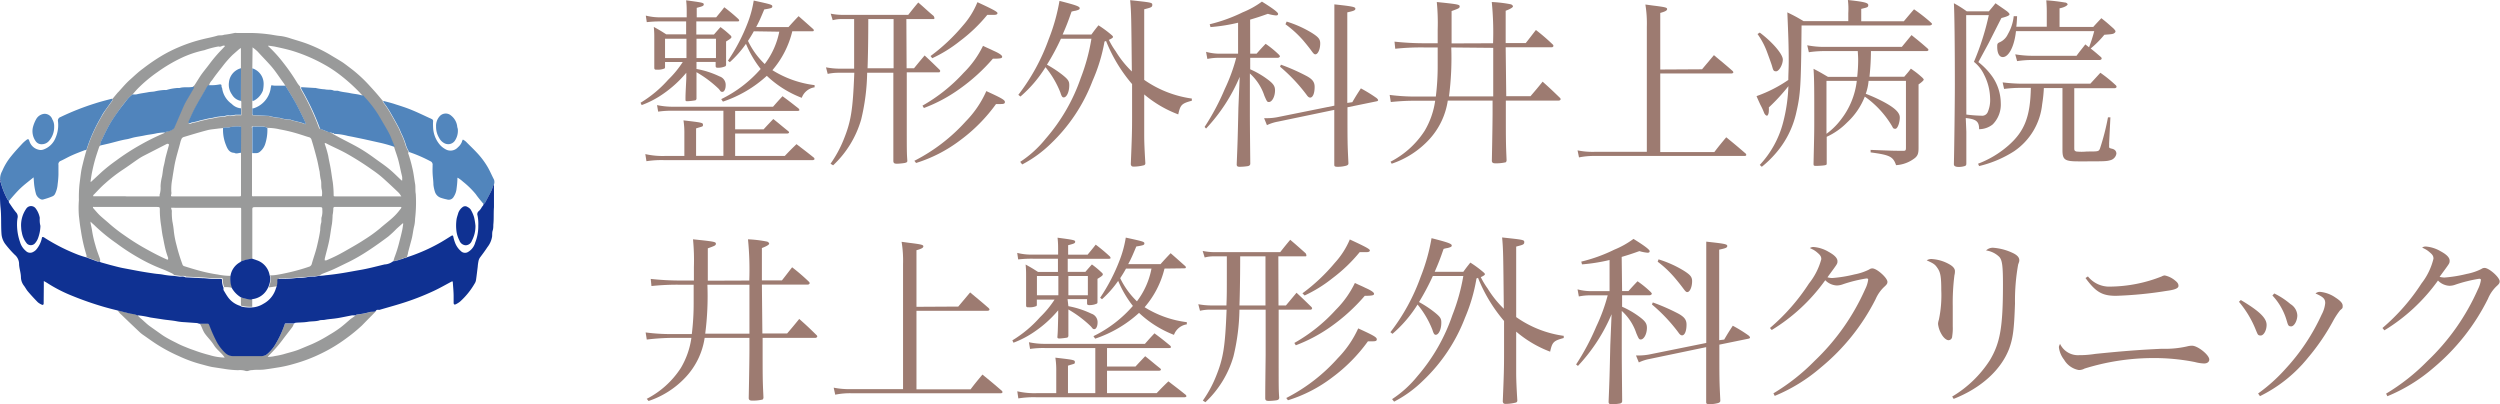 <svg xmlns="http://www.w3.org/2000/svg" viewBox="0 0 309.23 50"><defs><style>.cls-1{fill:#999a9a;}.cls-2{fill:#5185bc;}.cls-3{fill:#5286bd;}.cls-4{fill:#5084bc;}.cls-5{fill:#0f3192;}.cls-6{fill:#123393;}.cls-7{fill:#9d7b71;}</style></defs><g id="レイヤー_2" data-name="レイヤー 2"><g id="レイヤー_1-2" data-name="レイヤー 1"><g id="logo"><g id="symbol"><path class="cls-1" d="M13.88,12.27l.65-.78a.94.94,0,0,1,.1-.1c.48-.52.93-1.07,1.46-1.54s1-.93,1.59-1.36A23.7,23.7,0,0,1,20,6.9a17.61,17.61,0,0,1,2.08-1.05,19,19,0,0,1,3-1c.59-.15,1.19-.25,1.78-.43.27-.09.58,0,.85-.12A11.27,11.27,0,0,0,29,4.08a.82.82,0,0,1,.27,0h1.82a18.9,18.9,0,0,1,2.13.16c.51.06,1,.18,1.53.22a6.49,6.49,0,0,1,1.21.3c.83.26,1.68.49,2.48.83a18,18,0,0,1,2.37,1.17c.55.34,1.11.65,1.64,1,.38.27.75.56,1.12.84a17.27,17.27,0,0,1,2.14,2c.5.54,1,1.1,1.45,1.66l.19.21s0,.11,0,.14a11.23,11.23,0,0,1,1,1.51c.32.56.63,1.11.93,1.68.14.26.22.54.36.8a9.51,9.51,0,0,1,.46,1.15,3.65,3.65,0,0,0,.46,1.05s-.09.1-.08.13A16.7,16.7,0,0,1,51,20.77c.17.68.23,1.36.35,2,.06.4,0,.82.08,1.23a17.62,17.62,0,0,1-.09,3.08,4.27,4.27,0,0,1-.09.81c-.15.57-.19,1.15-.34,1.71l-.44,1.64c0,.18-.09.37-.14.56s-.33,0-.42.17c-.43.06-.8.35-1.25.3.06-.17.1-.34.16-.5a15.53,15.53,0,0,0,.58-1.87c.12-.46.24-.92.34-1.39.06-.26.09-.53.13-.8a.41.41,0,0,0,0-.08l-.07,0-.72.64a13.71,13.71,0,0,1-1.07,1c-.82.61-1.65,1.21-2.5,1.76a22.4,22.4,0,0,1-2.37,1.37c-.63.3-1.26.62-1.89.91-.46.21-.94.38-1.4.57a1.75,1.75,0,0,0-.29.18,4,4,0,0,1-.48.09c-.33,0-.66,0-1,.08s-.87,0-1.31.1c-.71.08-1.43.08-2.15.1-.18,0-.19.09-.19.23a1.8,1.8,0,0,1-.16.91c-.05,0,.06-.19-.12-.15s-.61.09-.92.14a2.59,2.59,0,0,0,.26-1.16,1.4,1.4,0,0,0-.08-.34,5,5,0,0,0,.86-.07c.51-.08,1-.19,1.5-.3A24.19,24.19,0,0,0,38.2,33a.5.5,0,0,0,.37-.38c.2-.73.47-1.44.64-2.17s.31-1.34.4-2a3.59,3.59,0,0,1,.09-.81c.11-.28,0-.56.09-.81a2.52,2.52,0,0,0,.08-.86c0-.31,0-.34-.34-.35H31.75c-.6,0-.54,0-.54.57,0,1.95,0,3.91,0,5.86a4.91,4.91,0,0,0-1.38.28q0-3.08,0-6.14c0-.11,0-.22,0-.33s0-.16-.16-.16h-.28c-2.59,0-5.19,0-7.78,0a3.49,3.49,0,0,0-.44,0c0,.12.06.23.08.35a1.77,1.77,0,0,1,0,.23,7.88,7.88,0,0,0,.07,1.09,11.64,11.64,0,0,1,.19,1.3,11.74,11.74,0,0,0,.33,1.67,21.76,21.76,0,0,0,.72,2.34.35.35,0,0,0,.18.23c.73.23,1.47.46,2.22.65a19.09,19.09,0,0,0,2,.4,7.7,7.7,0,0,0,1.58.16,3.29,3.29,0,0,0,.2,1.49,3.27,3.27,0,0,0-1-.09,2.44,2.44,0,0,1-.19-.92c0-.12,0-.2-.17-.2-.37,0-.74,0-1.12,0s-.75-.06-1.13-.08l-2-.1s-.07,0-.09,0c-.23-.15-.48-.07-.72-.09l-.76-.1a1.31,1.31,0,0,0-.27-.21c-.44-.21-.89-.42-1.35-.59A20.88,20.88,0,0,1,17,31.8a25.87,25.87,0,0,1-2.6-1.71A21.76,21.76,0,0,1,11.82,28a6.2,6.2,0,0,0-.46-.42l-.15-.17a.83.83,0,0,0,0,.22c.06.31.14.61.18.92a13.65,13.65,0,0,0,.41,1.79c.15.58.38,1.15.58,1.72a1.26,1.26,0,0,1,0,.27.88.88,0,0,1-.28,0l-1.4-.52a.89.89,0,0,0,0-.23A20.25,20.25,0,0,1,10,28.48c-.11-.59-.17-1.19-.24-1.78a12.68,12.68,0,0,1,0-1.95,15.57,15.57,0,0,1,.07-1.93c.07-.54.13-1.08.21-1.62.06-.38.16-.75.25-1.13s.26-1,.4-1.46l.18-.54a20.64,20.64,0,0,1,.9-2.17c.2-.42.43-.82.65-1.22s.36-.62.55-.92.63-.87.94-1.32A.43.43,0,0,0,13.88,12.27Zm15.92.21V6.31c0-.12,0-.3,0-.35s-.2.1-.28.17l-.73.64a12.93,12.93,0,0,0-1.29,1.47c-.43.55-.87,1.09-1.26,1.67a1.5,1.5,0,0,0-.4.69.75.75,0,0,0-.17.14c-.5.86-1,1.71-1.47,2.59-.31.57-.57,1.17-.84,1.77a.49.49,0,0,0,0,.21,1.25,1.25,0,0,0,.19,0c.1,0,.19-.11.29-.11a5.52,5.52,0,0,0,1-.25c.5-.09,1-.25,1.48-.3a5.6,5.6,0,0,1,1.47-.2,1,1,0,0,1,.67-.09,4.19,4.19,0,0,0,.71-.1l.68,0c0-.23,0-.46,0-.69v-1Zm1.41-4v4.94c0,.22,0,.43,0,.65s0,.19.18.19l1.73.09s.1,0,.14,0a6.41,6.41,0,0,0,1.35.25,4.35,4.35,0,0,0,1.29.21c.57.23,1.21.27,1.77.53a.13.13,0,0,0,.12,0,.11.11,0,0,0,0-.12q-.24-.54-.51-1.08c-.3-.59-.61-1.19-.93-1.77s-.7-1.17-1.06-1.75a3.14,3.14,0,0,0-.18-.31c-.54-.72-1-1.48-1.61-2.17S32.43,7,31.87,6.38a5.27,5.27,0,0,0-.52-.44l-.11-.08a.79.79,0,0,0,0,.13Zm10,8.11.85.46c.77.41,1.55.79,2.3,1.22s1.37.86,2,1.32,1.19.83,1.75,1.29.93.85,1.39,1.28l.17.16s.08,0,.08,0,0-.24,0-.36-.1-.47-.15-.7c-.11-.49-.21-1-.34-1.48s-.33-1-.5-1.56l-.18-.45c-.15-.34-.26-.69-.42-1-.32-.65-.71-1.26-1.07-1.89a14.35,14.35,0,0,0-2-2.74c-.07-.07-.13-.16-.2-.24s-.11-.15-.17-.21A21.36,21.36,0,0,0,42,9.22a15.57,15.57,0,0,0-2-1.3,20.22,20.22,0,0,0-4-1.68c-.68-.19-1.38-.34-2.08-.49l-.62-.09a.7.7,0,0,0-.14,0s0,.07.07.1a16.44,16.44,0,0,1,1.81,2,24,24,0,0,1,1.74,2.52,3.94,3.94,0,0,0,.36.45c0,.06,0,.12,0,.17.2.38.43.75.62,1.13a29.86,29.86,0,0,1,1.68,3.74c0,.07.09.16.15.17.45.09.82.42,1.3.4,0,0,0,.05,0,.08S41.17,16.53,41.26,16.56ZM20.4,16.37s0-.07,0-.07a1.77,1.77,0,0,0,.84-.27.51.51,0,0,0,.26-.28l.63-1.46c.19-.44.38-.89.58-1.33a9.21,9.21,0,0,1,.45-.81c.23-.4.47-.79.69-1.19.05-.07,0-.17.05-.26a1.07,1.07,0,0,0,.18-.19c.32-.48.61-1,.93-1.43s.68-.86,1-1.3A17.41,17.41,0,0,1,27.46,6.1l.38-.41c-.19-.11-.34,0-.52.06s-.23,0-.32,0a11.61,11.61,0,0,0-1.73.46,12.79,12.79,0,0,0-2.93,1A19.18,19.18,0,0,0,19.5,8.9,17.45,17.45,0,0,0,17,11c-.2.21-.38.43-.58.65a4.42,4.42,0,0,0-.59.55c-.41.5-.81,1-1.18,1.54s-.77,1.1-1.1,1.68-.63,1.22-.92,1.84a1.38,1.38,0,0,0-.21.72c-.06.07-.14.13-.16.21-.17.51-.34,1-.49,1.52s-.26,1-.36,1.47-.14.8-.2,1.2c0,0,0,.09,0,.13a.41.41,0,0,0,.11-.07l1.25-1.16a20.41,20.41,0,0,1,1.78-1.41,28.66,28.66,0,0,1,3.1-2,28,28,0,0,1,2.8-1.38A1,1,0,0,0,20.4,16.37Zm9.41,2.53v-3c0-.25,0-.26-.26-.25a4.49,4.49,0,0,0-1.09.08c-.28.08-.6,0-.89.11L27,15.9c-.45.07-.91.09-1.34.2-1,.26-1.94.55-2.91.84a.46.46,0,0,0-.33.33,1.66,1.66,0,0,0-.1.29c-.25,1-.59,2-.77,3.08-.08.49-.17,1-.24,1.5a6.57,6.57,0,0,0-.12,1.6.59.59,0,0,1,0,.26c-.07.29-.07.29.2.29h8.14c.28,0,.28,0,.28-.27Zm3.26-3.08a1.31,1.31,0,0,0-.7-.18c-.32,0-.65,0-1,0s-.2.08-.2.22c0,1,0,2,0,3.06v5c0,.42-.06.36.37.36h7.59c.23,0,.45,0,.68,0a2.27,2.27,0,0,0,0-.78c-.14-.45,0-.91-.15-1.35a8.85,8.85,0,0,1-.12-.9c-.13-.55-.21-1.11-.36-1.66-.2-.78-.41-1.55-.65-2.31a.44.44,0,0,0-.35-.32c-.3-.08-.59-.19-.89-.28A19.74,19.74,0,0,0,34.6,16,6.59,6.59,0,0,0,33.07,15.82Zm16.58,9.85s0-.07-.07-.07h-8a1.76,1.76,0,0,0-.23,0s-.12.08-.12.11a4.5,4.5,0,0,1-.09.9,10,10,0,0,1-.08,1.09c-.11.58-.18,1.16-.28,1.74-.15.87-.41,1.71-.61,2.56a1.34,1.34,0,0,0,0,.2.71.71,0,0,0,.21,0c.41-.18.82-.36,1.22-.56s.82-.43,1.22-.66c.77-.44,1.54-.87,2.28-1.36A17.17,17.17,0,0,0,47,28.25c.52-.46,1.09-.88,1.6-1.35s.69-.74,1-1.12A1.17,1.17,0,0,0,49.65,25.67Zm-4.14-1.38h3.72c.14,0,.27,0,.41,0-.08-.12-.15-.24-.23-.34a2.61,2.61,0,0,0-.23-.24c-.53-.51-1.06-1-1.62-1.51s-1-.84-1.57-1.23a35.58,35.58,0,0,0-3.16-2c-.83-.46-1.7-.82-2.53-1.26a.16.16,0,0,0-.12,0,.13.13,0,0,0,0,.12,13.19,13.19,0,0,1,.42,1.45c.09.57.23,1.12.32,1.68s.14,1,.24,1.56a13.15,13.15,0,0,1,.11,1.55c0,.21,0,.22.23.22ZM15.63,25.6h-4a.17.17,0,0,0-.12,0,.18.18,0,0,0,0,.12c.29.32.56.66.87.95s.83.71,1.24,1.08a19.69,19.69,0,0,0,1.87,1.43,28,28,0,0,0,2.75,1.71c.8.44,1.6.86,2.44,1.22.08,0,.11,0,.11-.06a.53.53,0,0,0,0-.18,9.55,9.55,0,0,1-.43-1.5c-.08-.36-.14-.73-.22-1.09s-.14-.86-.2-1.3a12.6,12.6,0,0,1-.17-1.85V26c0-.38,0-.4-.39-.4Zm0-1.31h3.77c.1,0,.24,0,.31,0s0-.2.06-.3a2.77,2.77,0,0,0,.09-.95A5.91,5.91,0,0,1,20,22c.13-.49.13-1,.26-1.5s.15-.76.25-1.14.27-1,.4-1.46c0,0-.06-.1-.1-.1a.25.25,0,0,0-.17,0l-2.83,1.45a6.87,6.87,0,0,0-.74.44c-.63.43-1.25.89-1.89,1.31A18.76,18.76,0,0,0,13,22.69c-.48.41-.91.89-1.35,1.34a.39.39,0,0,0-.12.14s0,.11,0,.11h4Z"/><path class="cls-1" d="M14.52,38.37c.58.14,1.15.3,1.72.43a3.29,3.29,0,0,1,.81.19.71.71,0,0,0,.12.18l.82.73a5.58,5.58,0,0,0,.6.49c.46.33.93.66,1.41,1s1.18.71,1.78,1a9.9,9.9,0,0,0,.93.44c.4.16.79.33,1.2.46a18.31,18.31,0,0,0,2,.63,6.84,6.84,0,0,0,2,.31l0,.07,0,0-.07,0c-.36-.61-1-1-1.36-1.58s-.74-.92-1.09-1.39S25,40.44,24.69,40h1c.13,0,.19,0,.25.17a18.11,18.11,0,0,0,.84,1.91,5.47,5.47,0,0,0,1.13,1.53,1.38,1.38,0,0,0,1,.4c1.15,0,2.29,0,3.44,0a1.18,1.18,0,0,0,.76-.25A4.8,4.8,0,0,0,34,42.7a12.81,12.81,0,0,0,1.2-2.54c0-.09.06-.12.15-.12h1a2,2,0,0,1-.18.4c-.41.55-.85,1.09-1.26,1.65A16.9,16.9,0,0,1,33.23,44a1.66,1.66,0,0,0-.16.21l-.07,0,0,0,0-.07a3.64,3.64,0,0,0,1-.1,10,10,0,0,0,1.09-.23c.65-.2,1.32-.34,1.95-.6l1.56-.65a17.43,17.43,0,0,0,2.13-1.14,13.82,13.82,0,0,0,1.39-.91c.43-.33.84-.7,1.25-1.06A6.28,6.28,0,0,0,44,39s.06-.08.09-.08a9.47,9.47,0,0,0,1.67-.32c.25,0,.5-.1.74-.16a1.13,1.13,0,0,1-.12.18c-.27.28-.54.56-.82.83l-.79.81a20.47,20.47,0,0,1-2.05,1.67,19,19,0,0,1-3,1.8A19.2,19.2,0,0,1,36.38,45a15.51,15.51,0,0,1-1.79.42c-.64.1-1.27.21-1.92.29-.49.06-1,0-1.46.07a1.22,1.22,0,0,0-.45.08.63.63,0,0,1-.45,0,2.28,2.28,0,0,0-.86-.07,12.2,12.2,0,0,1-1.81-.18l-1.38-.21c-.48-.09-1-.25-1.43-.36a16.34,16.34,0,0,1-2.72-1,19.89,19.89,0,0,1-2.46-1.29c-.67-.41-1.29-.87-1.94-1.32a3.72,3.72,0,0,1-.49-.4c-.74-.7-1.48-1.4-2.21-2.11C14.83,38.79,14.69,38.57,14.52,38.37Z"/><path class="cls-2" d="M1.11,24.85a1.07,1.07,0,0,1-.18-.19A9.69,9.69,0,0,1,.1,22.57c0-.14.1-.31-.09-.41a2,2,0,0,1,.26-1,7.43,7.43,0,0,1,1.12-1.85c.44-.55.92-1.06,1.4-1.58a4.72,4.72,0,0,1,.59-.5s.12,0,.15,0a.93.93,0,0,1,.1.2,1.55,1.55,0,0,0,1.12,1.08,1,1,0,0,0,.58,0A2.51,2.51,0,0,0,6.89,17a3.9,3.9,0,0,0,.28-2,.46.46,0,0,1,.31-.52,32,32,0,0,1,4.28-1.69c.65-.21,1.32-.38,2-.56a.32.32,0,0,1,.14,0,.43.43,0,0,1,0,.17c-.31.45-.63.88-.94,1.32s-.37.61-.55.92-.45.8-.65,1.22a20.64,20.64,0,0,0-.9,2.17l-.18.54a.4.4,0,0,0-.19,0c-.54.21-1.08.41-1.61.65s-.91.47-1.37.68a.44.44,0,0,0-.28.5c0,.4,0,.81,0,1.21a11.49,11.49,0,0,1-.1,1.18,3.26,3.26,0,0,1-.33,1.21.66.66,0,0,1-.28.27,8.4,8.4,0,0,1-1.1.38.48.48,0,0,1-.46-.05,1.13,1.13,0,0,1-.5-.58,8,8,0,0,1-.21-1c-.05-.34-.06-.69-.09-1,0-.1,0-.09-.11,0-.5.41-1,.78-1.48,1.23S1.57,24.31,1.11,24.85Z"/><path class="cls-2" d="M61.1,22.81c-.17.27-.21.59-.36.87-.24.46-.48.92-.73,1.38,0,.07-.14.11-.21.16-.32-.39-.66-.78-.95-1.2a10.39,10.39,0,0,0-1.57-1.54,4.57,4.57,0,0,0-.54-.42.6.6,0,0,0-.16-.08c0,.05,0,.11,0,.16a10.73,10.73,0,0,1-.1,1.14,2.3,2.3,0,0,1-.38,1.09.69.69,0,0,1-.82.3,6.21,6.21,0,0,1-.74-.2,1.14,1.14,0,0,1-.74-.74,4.62,4.62,0,0,1-.19-.88c0-.47-.08-.94-.1-1.42s0-.68,0-1a.46.46,0,0,0-.3-.5,17.45,17.45,0,0,0-2.59-1.12,3.65,3.65,0,0,1-.46-1.05,9.51,9.51,0,0,0-.46-1.15c-.14-.26-.22-.54-.36-.8-.3-.57-.61-1.12-.93-1.68a11.23,11.23,0,0,0-1-1.51s0-.09,0-.14c.49.13,1,.25,1.47.41.69.22,1.39.44,2.06.72.83.34,1.64.74,2.45,1.11a.27.27,0,0,1,.18.29,5.43,5.43,0,0,0,0,.7,3.5,3.5,0,0,0,.86,2.22,2.44,2.44,0,0,0,.64.51,1.23,1.23,0,0,0,1.57-.22,1.73,1.73,0,0,0,.5-.69c0-.1.08-.18.11-.27a1.53,1.53,0,0,1,.27.17,1.65,1.65,0,0,1,.24.22c.4.4.82.8,1.21,1.22a9.8,9.8,0,0,1,1.39,1.86c.27.48.49,1,.74,1.48A.89.89,0,0,1,61.1,22.81Z"/><path class="cls-3" d="M6.7,15.65a2.6,2.6,0,0,1-.63,1.77,1.17,1.17,0,0,1-.87.42.88.88,0,0,1-.79-.38,2.13,2.13,0,0,1-.34-1.71,4.08,4.08,0,0,1,.4-1,1.29,1.29,0,0,1,1-.67,1,1,0,0,1,1,.68A1.61,1.61,0,0,1,6.7,15.65Z"/><path class="cls-3" d="M53.94,15.65a1.75,1.75,0,0,1,.41-1.23,1,1,0,0,1,1.45-.12,2,2,0,0,1,.75,1.31c0,.13.07.26.08.39a2.19,2.19,0,0,1-.37,1.41,1,1,0,0,1-1.32.29,1.47,1.47,0,0,1-.62-.64A2.6,2.6,0,0,1,53.94,15.65Z"/><path class="cls-4" d="M41,16.47s0-.08,0-.08c-.48,0-.85-.31-1.3-.4-.06,0-.13-.1-.15-.17a29.86,29.86,0,0,0-1.68-3.74c-.19-.38-.42-.75-.62-1.13,0,0,0-.11,0-.17l1.69.1a.33.33,0,0,1,.1,0,6.25,6.25,0,0,0,1.15.17c.34.09.7,0,1,.12s.49,0,.71.09c.47.14.95.16,1.41.26s.81.11,1.2.21a2.26,2.26,0,0,0,.44.08c.07.08.13.17.2.24a14.35,14.35,0,0,1,2,2.74c.36.63.75,1.24,1.07,1.89.16.33.27.68.42,1l.18.45a.32.32,0,0,1-.14,0,16,16,0,0,0-1.8-.5L45,17.21l-1.4-.29-.58-.11a7.42,7.42,0,0,0-1.69-.25C41.28,16.38,41.11,16.5,41,16.47Z"/><path class="cls-4" d="M12.39,18a1.38,1.38,0,0,1,.21-.72c.29-.62.58-1.24.92-1.84s.71-1.13,1.1-1.68.77-1,1.18-1.54a4.42,4.42,0,0,1,.59-.55,2.15,2.15,0,0,0,.51,0c.46-.12.94-.17,1.41-.26.27-.06.55-.05.81-.1a6.61,6.61,0,0,1,1.25-.18.88.88,0,0,0,.23,0A6.09,6.09,0,0,1,22,10.88a1.77,1.77,0,0,0,.23,0c.57-.17,1.18,0,1.76-.17,0,.09,0,.19-.05.26-.22.4-.46.79-.69,1.19a9.21,9.21,0,0,0-.45.81c-.2.44-.39.89-.58,1.33l-.63,1.46a.51.51,0,0,1-.26.28,1.77,1.77,0,0,1-.84.27s0,0,0,.07a7,7,0,0,0-1.13.11c-.49.12-1,.16-1.46.26s-.8.14-1.2.22-.66.19-1,.25c-.75.12-1.48.35-2.22.53Z"/><path class="cls-2" d="M35.3,10.6c.36.58.72,1.16,1.06,1.75s.63,1.18.93,1.77q.27.54.51,1.08a.11.11,0,0,1,0,.12.13.13,0,0,1-.12,0c-.56-.26-1.2-.3-1.77-.53a4.35,4.35,0,0,1-1.29-.21,6.41,6.41,0,0,1-1.35-.25s-.09,0-.14,0l-1.73-.09c-.15,0-.18-.06-.18-.19s0-.43,0-.65h.14a3.09,3.09,0,0,0,2.1-2.34,3.21,3.21,0,0,1,.11-.52,3.56,3.56,0,0,0,.44.06Z"/><path class="cls-2" d="M29.81,13.4v.1c0,.23,0,.46,0,.69l-.68,0a4.19,4.19,0,0,1-.71.1,1,1,0,0,0-.67.09,5.6,5.6,0,0,0-1.47.2c-.5.05-1,.21-1.48.3a5.52,5.52,0,0,1-1,.25c-.1,0-.19.08-.29.11a1.25,1.25,0,0,1-.19,0,.49.49,0,0,1,0-.21c.27-.6.53-1.2.84-1.77.47-.88,1-1.73,1.47-2.59a.75.75,0,0,1,.17-.14,5.24,5.24,0,0,0,1.37-.09c.15,0,.23,0,.23.19s.06.2.08.3a2.84,2.84,0,0,0,1.18,1.92A1.81,1.81,0,0,0,29.81,13.4Z"/><path class="cls-2" d="M29.81,18.9c-.28,0-.56.17-.84,0-.57,0-.82-.45-1-.91a5,5,0,0,1-.38-2.16c.29-.13.61,0,.89-.11a4.49,4.49,0,0,1,1.09-.08c.25,0,.26,0,.26.25Z"/><path class="cls-2" d="M33.07,15.82a5.67,5.67,0,0,1-.27,2,2,2,0,0,1-.63.93.69.69,0,0,1-.5.19h-.46c0-1,0-2,0-3.06,0-.14,0-.23.2-.22s.65,0,1,0A1.31,1.31,0,0,1,33.07,15.82Z"/><path class="cls-2" d="M29.8,12.48a1.58,1.58,0,0,1-1.11-.79,2.09,2.09,0,0,1-.37-1.51,2,2,0,0,1,1.49-1.74Z"/><path class="cls-3" d="M31.21,8.45a2,2,0,0,1,1.4,1.9,4.09,4.09,0,0,1-.09.85,2.4,2.4,0,0,1-1.13,1.26.51.51,0,0,1-.18,0Z"/><path class="cls-1" d="M29.8,37.79l0-1A6.13,6.13,0,0,0,31,37c.05,0,.13,0,.2-.06v1a4.4,4.4,0,0,1-1.25-.1A.89.89,0,0,1,29.8,37.79Z"/><path class="cls-1" d="M12.39,32.3l.1.09Z"/><path class="cls-5" d="M48.63,32.31c.45,0,.82-.24,1.25-.3.09-.18.34,0,.42-.17.36-.13.72-.24,1.07-.38a21.66,21.66,0,0,0,3.23-1.53c.41-.24.8-.49,1.2-.74.18-.11.23-.08.28.12a4.18,4.18,0,0,0,.2.69A2.54,2.54,0,0,0,57,31.05a.72.72,0,0,0,.92.1A1.9,1.9,0,0,0,58.78,30a5.39,5.39,0,0,0,.38-2.1,5.1,5.1,0,0,0-.09-1.23.49.49,0,0,1,.14-.55,1.67,1.67,0,0,0,.37-.47c.07-.15.26-.24.22-.44.07,0,.17-.09.21-.16.25-.46.49-.92.73-1.38.15-.28.19-.6.36-.87,0,.94,0,1.89,0,2.83-.06.73,0,1.45-.08,2.17,0,.24,0,.48-.08.72s-.05.49-.07.73a2.81,2.81,0,0,1-.58,1.32c-.28.43-.59.85-.9,1.26a1.16,1.16,0,0,0-.21.5,5.13,5.13,0,0,0-.09.67c-.07.55-.13,1.09-.21,1.63a1.08,1.08,0,0,1-.18.46,9.09,9.09,0,0,1-1.79,2.21,2.65,2.65,0,0,1-.5.32q-.28.15-.3-.15c0-.27,0-.53,0-.79,0-.59-.06-1.17-.1-1.75,0-.14-.07-.15-.17-.09-.74.39-1.46.81-2.22,1.16a31.28,31.28,0,0,1-3.87,1.5c-.94.3-1.88.55-2.82.83-.14,0-.32-.06-.43.1s-.49.12-.74.16a9.47,9.47,0,0,1-1.67.32S44,39,44,39s-.28,0-.42,0c-.61.11-1.21.25-1.83.35s-1,.1-1.53.2c-.26.06-.53,0-.77.1-.47.12-.94.08-1.41.16s-1,.07-1.47.11a1,1,0,0,0-.21.09h-1c-.09,0-.12,0-.15.12A12.81,12.81,0,0,1,34,42.7a4.8,4.8,0,0,1-.95,1.1,1.18,1.18,0,0,1-.76.25c-1.15,0-2.29,0-3.44,0a1.38,1.38,0,0,1-1-.4,5.47,5.47,0,0,1-1.13-1.53,18.11,18.11,0,0,1-.84-1.91c-.06-.16-.12-.17-.25-.17h-1a2.58,2.58,0,0,0-.26-.08l-1.55-.11a6.85,6.85,0,0,1-.91-.1c-.64-.13-1.29-.16-1.93-.27l-1.39-.21a10.69,10.69,0,0,0-1.6-.27,3.29,3.29,0,0,0-.81-.19c-.57-.13-1.14-.29-1.72-.43s-1-.25-1.53-.4a39.52,39.52,0,0,1-4-1.39,17.93,17.93,0,0,1-3-1.53c-.16-.11-.34-.2-.51-.3,0,.19,0,.39,0,.59L5.4,37.55c0,.13-.1.2-.22.14a2.07,2.07,0,0,1-.5-.3c-.42-.43-.83-.87-1.22-1.33-.2-.23-.33-.51-.52-.75a1.76,1.76,0,0,1-.35-1c0-.57-.23-1.14-.23-1.7a1.5,1.5,0,0,0-.55-1.11A12.69,12.69,0,0,1,.64,30.17a2.41,2.41,0,0,1-.46-1.31c-.07-1.05,0-2.1-.11-3.14S0,23.34,0,22.16c.19.1,0,.27.09.41a9.69,9.69,0,0,0,.83,2.09,1.07,1.07,0,0,0,.18.19.53.53,0,0,0,0,.18c.28.41.55.83.87,1.22a.77.77,0,0,1,.22.62,3.94,3.94,0,0,0-.08.68,6.6,6.6,0,0,0,.36,2.37,2.29,2.29,0,0,0,.74,1.13.73.73,0,0,0,.88.12,1.41,1.41,0,0,0,.37-.27,3.22,3.22,0,0,0,.7-1.36.73.73,0,0,1,.06-.21.13.13,0,0,1,.13,0,.27.27,0,0,1,.16.08,23.25,23.25,0,0,0,4.07,2.07,10.45,10.45,0,0,0,1.08.35l1.4.52a.88.88,0,0,0,.28,0h0l.1.09,1.21.34c.56.14,1.11.3,1.67.4l1.69.32c.7.13,1.4.24,2.1.34.33.05.67.06,1,.12a8.86,8.86,0,0,0,1.36.16l.76.1c.24,0,.49-.06.72.09,0,0,.06,0,.09,0l2,.1c.38,0,.76.07,1.13.08s.75,0,1.12,0c.16,0,.17.08.17.2a2.44,2.44,0,0,0,.19.92.81.81,0,0,0,0,.27c.16.27.32.55.5.81a2.9,2.9,0,0,0,1.58,1.15.89.89,0,0,0,.16.09,4.4,4.4,0,0,0,1.25.1,3,3,0,0,0,1.45-.46,3.17,3.17,0,0,0,1.55-1.94,1.8,1.8,0,0,0,.16-.91c0-.14,0-.22.19-.23.72,0,1.44,0,2.15-.1.44-.05.88,0,1.31-.1s.67-.06,1-.08a4,4,0,0,0,.48-.09,5.55,5.55,0,0,0,.82-.07c.74-.07,1.48-.17,2.21-.29s1.4-.25,2.1-.37c1-.17,2-.44,3-.68A1.84,1.84,0,0,0,48.63,32.31Z"/><path class="cls-5" d="M31.2,32c.18.06.36.11.53.18a2.37,2.37,0,0,1,1.62,1.86,1.4,1.4,0,0,1,.08.34,2.59,2.59,0,0,1-.26,1.16,1.24,1.24,0,0,1-.1.2A2.41,2.41,0,0,1,31.22,37c-.07,0-.15.08-.2.06a6.13,6.13,0,0,1-1.2-.27,3.16,3.16,0,0,1-1.12-1.12,3.29,3.29,0,0,1-.2-1.49,2.34,2.34,0,0,1,1.22-1.76s.06-.06.1-.09A4.91,4.91,0,0,1,31.2,32Z"/><path class="cls-6" d="M5,27.94a4.61,4.61,0,0,1-.31,1.56,2,2,0,0,1-.35.58.69.69,0,0,1-1,.06,2.86,2.86,0,0,1-.64-1.39,2.89,2.89,0,0,1-.08-.58,3.57,3.57,0,0,1,.61-2.33.71.71,0,0,1,1.19-.05,2.75,2.75,0,0,1,.5,1.15C4.9,27.27,4.91,27.61,5,27.94Z"/><path class="cls-5" d="M58.81,27.92a3.8,3.8,0,0,1-.44,1.85.84.84,0,0,1-.76.57.88.88,0,0,1-.79-.61,3.41,3.41,0,0,1-.34-1,5.44,5.44,0,0,1,0-1.66c.05-.25.14-.49.21-.74a1.57,1.57,0,0,1,.54-.72.51.51,0,0,1,.61,0,1,1,0,0,1,.38.31,4.23,4.23,0,0,1,.42.95A7.92,7.92,0,0,1,58.81,27.92Z"/></g><path class="cls-7" d="M86.15,8.53A11.09,11.09,0,0,1,89,9.45a1.1,1.1,0,0,1,.76,1.12c0,.43-.18.79-.39.79s-.19,0-.44-.34a14.22,14.22,0,0,0-2.78-2.09v1c0,1,0,1.26,0,2.21a.26.26,0,0,1-.14.27,9.09,9.09,0,0,1-.94.11c-.21,0-.28,0-.28-.18v0c0-.59,0-.59.1-2.61V9A14.3,14.3,0,0,1,82,11.63,11.58,11.58,0,0,1,79.37,13l-.14-.29a14.83,14.83,0,0,0,3.42-2.85,12.23,12.23,0,0,0,1.8-2.19H82.26v.57c0,.13,0,.2-.09.24a2.11,2.11,0,0,1-.87.14h-.14c-.16,0-.23-.07-.23-.23,0-1.5,0-1.89,0-3.53,0-.63,0-.88-.06-1.53.69.38.89.5,1.54.92h2.46V2.65H81.85A14.44,14.44,0,0,0,80,2.74l-.12-.81a7.12,7.12,0,0,0,2,.21h3.06v-.5c0-.65,0-.94-.07-1.6,2,.27,2.18.3,2.18.5s-.18.25-.87.43V2.14h2.41c.44-.54.6-.72,1-1.24a21.14,21.14,0,0,1,1.75,1.46.41.41,0,0,1,.09.18c0,.09-.07.11-.3.11h-5V4.27h2.18c.33-.38.44-.51.81-.92a12.3,12.3,0,0,1,1.15.95c.16.13.2.2.2.29s-.09.2-.66.54v1c0,.52,0,1,0,1.83a.26.26,0,0,1-.09.24,2.21,2.21,0,0,1-.94.18c-.19,0-.26-.06-.26-.22v-.5H86.15Zm3.33,10.75V13.7H83.25a11.08,11.08,0,0,0-1.84.11L81.27,13a9.34,9.34,0,0,0,2.1.2H95.62c.51-.58.67-.76,1.17-1.3.86.63,1.11.83,2,1.53a.34.34,0,0,1,.09.18c0,.07-.09.11-.23.11H90.93V16h3.52c.51-.56.69-.74,1.2-1.28.8.63,1,.83,1.86,1.51.07.07.09.11.09.16s-.09.13-.28.13H90.93v2.77h6.14c.62-.65.83-.86,1.45-1.46.94.72,1.24.94,2.16,1.68a.3.3,0,0,1,.07.16c0,.07-.11.14-.28.14H82.26a12.07,12.07,0,0,0-2.3.13l-.14-.88a9.67,9.67,0,0,0,2.44.23h2.39V16.51a9.88,9.88,0,0,0-.11-1.62c2.32.27,2.41.29,2.41.54s0,.18-.85.45v3.4ZM84.91,4.79H82.26V7.18h2.65Zm3.65,2.39V4.79H86.15V7.18ZM98,3.87a11.53,11.53,0,0,1-2.46,4.81,12.8,12.8,0,0,0,5.22,1.85v.27a2,2,0,0,0-1.59,1.3,13.05,13.05,0,0,1-4.32-2.72,15.13,15.13,0,0,1-5.43,3.19l-.21-.31a15.48,15.48,0,0,0,4.88-3.73,13.26,13.26,0,0,1-1.82-3.11,13.14,13.14,0,0,1-2,2.27l-.23-.18A22.92,22.92,0,0,0,92.5,2.79,13.52,13.52,0,0,0,93.23.07c2.16.47,2.3.51,2.3.72s-.18.24-1,.38c-.46,1.1-.62,1.48-1,2.18h4c.42-.47.83-.92,1.25-1.35.78.68,1,.88,1.81,1.6a.21.21,0,0,1,.07.16c0,.09-.07.11-.25.11Zm-4.76,0c-.26.47-.44.76-.72,1.19a9.73,9.73,0,0,0,2.07,2.86,9.67,9.67,0,0,0,1.8-4Z"/><path class="cls-7" d="M112.14,8.44h.92c.57-.7.57-.7,1.31-1.58.8.74,1.06,1,1.79,1.71a.48.48,0,0,1,.14.2c0,.07-.09.18-.14.18h-4v5.63c0,4.27,0,4.27.07,5.31,0,.18-.12.22-.33.27a6.82,6.82,0,0,1-.94.09c-.34,0-.43-.07-.46-.3,0-1,0-1,0-5.37V9h-3.24a26.22,26.22,0,0,1-.74,5.78,12.52,12.52,0,0,1-3.47,5.67l-.32-.2a14.47,14.47,0,0,0,1.61-2.95c.92-2.27,1.15-3.64,1.33-8.3h-2a6.25,6.25,0,0,0-1.29.14l-.21-.81a9.36,9.36,0,0,0,1.48.16h2c0-1.22,0-1.67,0-4.41V2.36h-1.52A4,4,0,0,0,103,2.5l-.25-.81a7.66,7.66,0,0,0,1.49.15h8.1c.53-.67.69-.87,1.24-1.53.85.72,1.1,1,1.91,1.67a1.68,1.68,0,0,1,.09.22c0,.07,0,.16-.09.16h-3.38ZM107.4,2.36c0,3.51-.07,5.54-.09,6.08h3.22V2.36Zm5.7,17.53A22,22,0,0,0,119.47,15,12.62,12.62,0,0,0,122,11.27c1.93.88,2.3,1.1,2.3,1.35s-.25.25-.67.25h-.43a20.31,20.31,0,0,1-4.42,4.47,17.72,17.72,0,0,1-5.47,2.82Zm1-6.82A20.78,20.78,0,0,0,119.2,9a12.1,12.1,0,0,0,2.39-3.33c.55.27,1,.45,1.24.58.78.34,1.13.59,1.13.77s-.16.24-1.15.24A22.91,22.91,0,0,1,118.69,11a18.92,18.92,0,0,1-4.41,2.36Zm1-6.14a23,23,0,0,0,4-3.76A10.05,10.05,0,0,0,120.9.27c1.95.9,2.48,1.19,2.48,1.35s-.16.22-.46.22h-.8a19.21,19.21,0,0,1-3.36,3.22,16.85,16.85,0,0,1-3.45,2.14Z"/><path class="cls-7" d="M135,4.27c.37-.51.48-.65.87-1.14a14,14,0,0,1,1.66,1.23c.09.09.14.14.14.21s-.1.18-.51.36A9.38,9.38,0,0,0,138,6.34a12.52,12.52,0,0,0,2,2.5c-.07-6.79-.07-7.27-.21-8.82,2.67.29,2.74.29,2.74.59s-.21.33-1,.54V9.88a13.5,13.5,0,0,0,5.89,2.31v.27c-1.26.34-1.42.5-1.68,1.69a14.31,14.31,0,0,1-4.21-2.47c0,1,0,1,0,4.9,0,.63,0,1.28.14,3.6v0a.25.25,0,0,1-.21.27,5.16,5.16,0,0,1-1.22.16c-.25,0-.32-.07-.37-.29.14-3.42.16-4.05.16-6,0-1.22,0-2.05,0-3.92a19,19,0,0,1-3.22-5.33l-.19.07A21,21,0,0,1,135.14,10,21.07,21.07,0,0,1,130,17.75a15.05,15.05,0,0,1-3.56,2.59l-.25-.32a13.58,13.58,0,0,0,3.15-2.86,22.67,22.67,0,0,0,4.34-7.51A24.17,24.17,0,0,0,135,4.79h-3.77A28.8,28.8,0,0,1,129.5,8a14.23,14.23,0,0,1,1.94,1.28c.69.56.82.77.82,1.26,0,.83-.32,1.51-.69,1.51-.18,0-.27-.16-.41-.61a11.7,11.7,0,0,0-1.84-3.13,15.55,15.55,0,0,1-3.1,3.63l-.26-.21a25.05,25.05,0,0,0,3.75-6.86A23.75,23.75,0,0,0,131.05.11c1.95.5,2.5.68,2.5.9a.19.19,0,0,1-.11.18,2,2,0,0,1-.42.14,3,3,0,0,0-.48.11c-.41,1.19-.62,1.73-1.1,2.83Z"/><path class="cls-7" d="M154.64,6.64h.79c.5-.57.64-.72,1.12-1.22a12.58,12.58,0,0,1,1.63,1.33c.1.11.14.18.14.22s-.11.18-.27.18h-3.41V8.57a10.83,10.83,0,0,1,2.07,1.19c.81.59,1,.9,1,1.42,0,.77-.37,1.44-.76,1.44-.21,0-.25-.07-.55-.76a6.43,6.43,0,0,0-1.8-2.77v4.23c0,1.8,0,1.84.05,6.9,0,.18-.07.25-.25.32a6.6,6.6,0,0,1-1.08.09c-.26,0-.35-.09-.35-.29.12-3,.12-3,.21-7l.16-3.83a21.58,21.58,0,0,1-4.16,6.39L149,15.7a29.23,29.23,0,0,0,2.5-4.7,21.9,21.9,0,0,0,1.41-3.85h-2.05a7.08,7.08,0,0,0-1.52.14l-.16-.88a6.26,6.26,0,0,0,1.77.23h2.19V2.81a22.12,22.12,0,0,1-3.41.54L149.63,3a19.84,19.84,0,0,0,4.09-1.48A10.9,10.9,0,0,0,156.09.2c1.34.83,2,1.33,2,1.51s-.14.2-.27.2a5,5,0,0,1-1-.2c-1.06.38-1.43.49-2.19.72Zm12.63,6c.46-.79.6-1,1.06-1.71a18.68,18.68,0,0,1,1.93,1.19c.14.12.2.21.2.27s-.06.12-.18.14l-3.61.74c0,4.45,0,4.45.12,6.91,0,.18-.07.24-.26.31a3.86,3.86,0,0,1-1.08.14c-.32,0-.41-.05-.41-.25,0-2.34,0-2.66,0-5.31V13.59l-7,1.46a5.4,5.4,0,0,0-1.33.43l-.35-.86h.23a7.28,7.28,0,0,0,1.33-.11l7.13-1.44V7.74c0-5.09,0-6.1,0-7.2,2.3.25,2.6.32,2.6.54s-.28.29-1,.45l0,11.2ZM158.44,8a24.91,24.91,0,0,1,3.17,1.4c.74.4,1,.76,1,1.35,0,.81-.23,1.32-.55,1.32-.14,0-.28-.09-.46-.36a20.91,20.91,0,0,0-3.27-3.46Zm.71-5.33a13.71,13.71,0,0,1,3.15,1.42c.76.49,1,.74,1,1.28,0,.72-.28,1.35-.6,1.35-.14,0-.25-.11-.48-.43s-.56-.74-1.06-1.33A13.13,13.13,0,0,0,159,3Z"/><path class="cls-7" d="M184.68,5.35a38,38,0,0,0-.16-5.1,15.39,15.39,0,0,1,2.39.29c.14.07.23.16.23.25s-.18.27-.9.54c0,.38,0,1.73,0,4h2.48c.55-.69.71-.92,1.26-1.62a24.67,24.67,0,0,1,2.12,1.83.55.55,0,0,1,.05.13c0,.09-.12.18-.21.18h-5.7l.07,6.05h3c.65-.76.86-1,1.5-1.8.94.84,1.22,1.11,2.14,2a.28.28,0,0,1,.09.16c0,.09-.12.18-.23.18h-6.55c0,5.15,0,5.15.09,7.31a.42.42,0,0,1-.09.32,5.14,5.14,0,0,1-1.34.13c-.25,0-.37-.09-.39-.29.07-3.44.09-5.42.09-6V12.44h-5.54a9.06,9.06,0,0,1-2.3,4.81,11.12,11.12,0,0,1-4.64,3L172,20a11,11,0,0,0,4.21-3.81,10,10,0,0,0,1.31-3.73H175.3a28.43,28.43,0,0,0-3.27.16l-.14-.88a23.68,23.68,0,0,0,3.41.2h2.3a30.45,30.45,0,0,0,.23-3.87V5.87h-1.57a30.42,30.42,0,0,0-3.68.16l-.09-.88a34.73,34.73,0,0,0,3.75.2h1.59c0-.72,0-1.32,0-1.66a27,27,0,0,0-.11-3.44c2.6.27,2.83.31,2.83.54s-.16.27-1,.58v4Zm-5.17.52a36.93,36.93,0,0,1-.28,6.05h5.47v-6Z"/><path class="cls-7" d="M210.53,8.57,212,6.82c1,.85,1.34,1.1,2.3,1.95a.3.3,0,0,1,.1.18c0,.07-.12.14-.23.14h-8.81v9.72h6.69c.64-.84.85-1.08,1.47-1.83,1.06.86,1.38,1.13,2.39,2a.25.25,0,0,1,.09.18c0,.07-.09.13-.18.13h-18.6a9.24,9.24,0,0,0-1.91.18l-.18-.87a9.3,9.3,0,0,0,2.09.18h6.48V3.31a14.33,14.33,0,0,0-.18-2.75c.55.07,1,.14,1.22.16,1.24.16,1.47.22,1.47.4s-.21.3-.85.48v7Z"/><path class="cls-7" d="M217.67,20.4a12.16,12.16,0,0,0,2.87-5.19,20.34,20.34,0,0,0,.67-4.55,23.61,23.61,0,0,1-2.42,2.63,2.24,2.24,0,0,1,0,.41c0,.34-.12.61-.23.61s-.26-.14-.35-.34a7.56,7.56,0,0,0-.46-1c-.11-.24-.28-.6-.48-1.08a16.85,16.85,0,0,0,3.93-2c0-.74.05-1.35.05-2.36,0-1.87-.05-3.15-.17-6,.92.45,1.18.59,2,1.08h5.54v-1A9.07,9.07,0,0,0,228.57,0c2,.22,2.52.34,2.52.63s-.16.29-.87.47V2.63h5.27c.55-.65.71-.85,1.26-1.48a21,21,0,0,1,2.07,1.62c.09.09.16.15.16.2s-.11.18-.34.18h-15.8c-.07,7.54-.12,8.46-.67,10.84a11.43,11.43,0,0,1-2.55,5,13,13,0,0,1-1.7,1.64Zm0-16.37c1.56,1.17,2.85,2.67,2.85,3.33s-.48,1.46-.83,1.46-.36-.16-.53-.74c-.11-.34-.43-1.22-.64-1.78a9.36,9.36,0,0,0-1.13-2.09Zm13.75,2.29a30.67,30.67,0,0,1-.18,3.17h4.3c.36-.42.48-.54.82-1,.6.42.79.56,1.29,1,.21.18.3.3.3.36s-.14.25-.64.59v4.11c0,.16,0,.88,0,1.83,0,.4,0,1.05,0,1.91,0,.67-.09.94-.43,1.24a4.21,4.21,0,0,1-2.35.9c-.37-1.06-.76-1.26-3.15-1.58v-.31c2.32.09,2.74.11,3.5.11h.62c.2,0,.25-.09.25-.36V10h-4.62a6.35,6.35,0,0,1-.35,1.6,20.2,20.2,0,0,1,2.21,1c1.38.74,2,1.33,2,1.93s-.26,1.4-.55,1.4-.28-.11-.44-.38a11.88,11.88,0,0,0-3.34-3.6,8.59,8.59,0,0,1-2.18,3.19,8.45,8.45,0,0,1-2.53,1.78V20.2c0,.14,0,.18-.18.23s-.85.09-1.15.09-.3-.07-.3-.3c.09-3.87.09-3.87.09-5.71,0-3.26,0-4.68-.09-6,.78.4,1,.54,1.79,1h3.61a18.78,18.78,0,0,0,.12-2c0-.22,0-.49-.05-1.19h-3.84a13.39,13.39,0,0,0-2.21.14l-.2-.86a10.89,10.89,0,0,0,2.27.2h9.43l1.2-1.46c.87.7,1.15.92,2,1.67a.53.53,0,0,1,.1.15c0,.09-.12.16-.23.16ZM225.92,10v6.55a8.38,8.38,0,0,0,1.75-1.71,9.56,9.56,0,0,0,2-4.84Z"/><path class="cls-7" d="M243.22,16.29c0,1,0,1,0,3.93,0,.21-.06.27-.2.32a2.46,2.46,0,0,1-.72.11c-.43,0-.62-.11-.62-.34v0c.05-2.16.12-7.67.12-9.83,0-5-.05-8.89-.12-10.08a13.46,13.46,0,0,1,1.59,1h2.74c.34-.41.46-.54.82-1,.6.43.79.54,1.43,1,.23.2.3.29.3.38s-.14.23-1,.45c-.27.52-.27.52-1.4,2.75-.09.2-.34.65-1.45,2.7a8.51,8.51,0,0,1,1.77,1.86,5.86,5.86,0,0,1,1,3.2,3.48,3.48,0,0,1-1,2.65,2.71,2.71,0,0,1-1.68.59c0-.95-.34-1.24-1.65-1.38Zm0-2.12a17,17,0,0,0,1.84.14.75.75,0,0,0,.8-.43,3.75,3.75,0,0,0,.3-1.73,6.68,6.68,0,0,0-.73-2.88,4.43,4.43,0,0,0-1.27-1.62A32.28,32.28,0,0,0,246,1.87h-2.8Zm9.59-3.28a17.35,17.35,0,0,1-.21,2,8,8,0,0,1-3.49,5.83,14,14,0,0,1-4.31,1.82l-.13-.29A12.32,12.32,0,0,0,248.42,18c2-1.76,2.71-3.56,2.78-7.13h-1.31a15.35,15.35,0,0,0-2,.13l-.18-.81a21.36,21.36,0,0,0,2.16.16h8.69L259.8,9a17.06,17.06,0,0,1,1.91,1.55.26.26,0,0,1,.09.2c0,.07-.12.16-.23.16h-5v7.35c0,.3,0,.39.25.48a6.5,6.5,0,0,0,1.31,0c1.41,0,1.45,0,1.61-.34a28.93,28.93,0,0,0,1-3.89h.3l-.16,3.24a1.42,1.42,0,0,1,0,.27v.07c0,.2,0,.22.37.31s.53.32.53.61a1,1,0,0,1-.76.81c-.49.14-.74.14-3.91.14-1.7,0-2-.18-2-1.4V10.89Zm6.11-7.56c.42-.47.58-.63,1-1.08.67.52.85.7,1.49,1.26.19.2.26.29.26.38a.28.28,0,0,1-.14.2c-.14.12-.3.14-1.24.21A12.2,12.2,0,0,1,258.6,6c.46.36.67.54,1.27,1.06a.27.27,0,0,1,.09.18c0,.09-.12.18-.25.18h-8.33a12.32,12.32,0,0,0-1.88.14l-.23-.84a12.91,12.91,0,0,0,2.27.18h5.31c.46-.63.63-.81,1.09-1.41l.46.36a19.11,19.11,0,0,0,.64-2h-9.68c-.19,1.84-.88,3.21-1.63,3.21-.44,0-.69-.49-.69-1.28,0-.31,0-.43.32-.56a2,2,0,0,0,1-1A5.47,5.47,0,0,0,249.08,2h.42c-.05.9-.05.9-.1,1.31h3.77V1.69c0-.54,0-.88-.06-1.65a22.56,22.56,0,0,1,2.3.27c.2,0,.34.16.34.23s-.23.34-1,.49v2.3Z"/><path class="cls-7" d="M92.68,34.7a38,38,0,0,0-.16-5.1,15.39,15.39,0,0,1,2.39.29c.14.07.23.16.23.25s-.18.27-.9.54c0,.38,0,1.73,0,4h2.48c.55-.69.71-.92,1.26-1.62a24.67,24.67,0,0,1,2.12,1.83.55.55,0,0,1,.05.13c0,.09-.12.18-.21.18h-5.7l.06,6.05h3.06c.65-.76.85-1,1.5-1.8.94.83,1.22,1.1,2.14,2a.28.28,0,0,1,.09.16c0,.09-.12.18-.23.18H94.33c0,5.15,0,5.15.1,7.31a.38.38,0,0,1-.1.32,5,5,0,0,1-1.33.13c-.25,0-.37-.09-.39-.29.07-3.44.09-5.42.09-6V41.79H87.16a9.06,9.06,0,0,1-2.3,4.81,11,11,0,0,1-4.64,3L80,49.33a11,11,0,0,0,4.21-3.81,10,10,0,0,0,1.31-3.73H83.3A28.43,28.43,0,0,0,80,42l-.14-.88a23.51,23.51,0,0,0,3.41.2h2.3a30.55,30.55,0,0,0,.23-3.87V35.22H84.26a30.42,30.42,0,0,0-3.68.16l-.09-.88a34.73,34.73,0,0,0,3.75.2h1.59c0-.72,0-1.32,0-1.66a27,27,0,0,0-.11-3.44c2.6.27,2.83.31,2.83.54s-.16.27-1,.58v4Zm-5.18.52a36.22,36.22,0,0,1-.27,6.05H92.7V35.22Z"/><path class="cls-7" d="M118.53,37.92,120,36.17c1,.85,1.34,1.1,2.3,1.95a.27.27,0,0,1,.09.18c0,.07-.11.14-.23.14h-8.8v9.72h6.69c.64-.84.85-1.08,1.47-1.83,1.06.86,1.38,1.13,2.39,2a.25.25,0,0,1,.09.18c0,.07-.09.13-.18.13h-18.6a9.11,9.11,0,0,0-1.91.18l-.19-.87a9.45,9.45,0,0,0,2.1.18h6.48V32.66a14.33,14.33,0,0,0-.18-2.75c.55.07,1,.14,1.22.16,1.24.16,1.47.22,1.47.4s-.21.3-.85.48v7Z"/><path class="cls-7" d="M132.15,37.87a11.49,11.49,0,0,1,2.85.93,1.1,1.1,0,0,1,.76,1.12c0,.43-.18.79-.39.79s-.19-.05-.44-.34a14.22,14.22,0,0,0-2.78-2.09v1c0,1,0,1.26,0,2.21a.27.27,0,0,1-.14.27,8.76,8.76,0,0,1-.94.11c-.21,0-.28-.05-.28-.18v0c.05-.59.05-.59.1-2.61v-.7A14.3,14.3,0,0,1,128,41a12,12,0,0,1-2.64,1.39l-.14-.29a14.85,14.85,0,0,0,3.42-2.86,12.19,12.19,0,0,0,1.8-2.18h-2.19v.57c0,.13,0,.2-.09.24a2.11,2.11,0,0,1-.87.14h-.14c-.16,0-.23-.07-.23-.23,0-1.5,0-1.89,0-3.53,0-.63,0-.88-.06-1.53.69.38.89.5,1.54.92h2.46V32h-3.06a14.44,14.44,0,0,0-1.86.09l-.12-.81a7.12,7.12,0,0,0,2,.21h3.06V31c0-.65,0-.94-.07-1.6,2,.27,2.18.3,2.18.5s-.18.25-.87.43v1.17h2.41c.44-.54.6-.72,1-1.24a21.14,21.14,0,0,1,1.75,1.46.41.41,0,0,1,.09.18c0,.09-.07.11-.3.11h-5v1.62h2.18c.33-.38.44-.51.81-.92a11.13,11.13,0,0,1,1.15.95c.16.13.2.2.2.29s-.09.2-.66.54v1c0,.52,0,1,0,1.82,0,.14,0,.19-.09.25a2.21,2.21,0,0,1-.94.18c-.19,0-.26-.07-.26-.22V37h-2.41Zm3.33,10.76V43.05h-6.23a11.08,11.08,0,0,0-1.84.11l-.14-.83a9.34,9.34,0,0,0,2.1.2h12.25c.51-.58.67-.76,1.18-1.3.85.63,1.1.83,1.95,1.53a.34.34,0,0,1,.09.18c0,.06-.09.11-.23.11h-7.68v2.29h3.52c.51-.56.69-.74,1.2-1.28.8.63,1,.83,1.86,1.51.07.07.09.11.09.16s-.09.13-.28.13h-6.39v2.77h6.14c.62-.65.83-.86,1.45-1.46.94.72,1.24.94,2.16,1.68a.3.3,0,0,1,.07.16c0,.07-.11.13-.27.13H128.26a11.87,11.87,0,0,0-2.3.14l-.13-.88a9.54,9.54,0,0,0,2.43.23h2.39V45.86a9.88,9.88,0,0,0-.11-1.62c2.32.27,2.41.29,2.41.54s0,.18-.85.45v3.4Zm-4.57-14.49h-2.65v2.38h2.65Zm3.65,2.38V34.14h-2.41v2.38Zm9.48-3.3A11.42,11.42,0,0,1,141.58,38a12.8,12.8,0,0,0,5.22,1.85v.27a2,2,0,0,0-1.59,1.3,13.21,13.21,0,0,1-4.32-2.72,15.13,15.13,0,0,1-5.43,3.19l-.21-.31a15.36,15.36,0,0,0,4.88-3.74,13.19,13.19,0,0,1-1.82-3.1,13.14,13.14,0,0,1-2,2.27l-.23-.18a22.92,22.92,0,0,0,2.44-4.72,13.69,13.69,0,0,0,.73-2.72c2.16.47,2.3.51,2.3.72s-.18.24-1,.38c-.46,1.1-.62,1.48-1,2.18h4c.42-.47.83-.92,1.25-1.35.78.68,1,.88,1.81,1.6a.21.21,0,0,1,.07.16c0,.09-.07.11-.25.11Zm-4.76,0c-.26.47-.44.76-.72,1.19a9.91,9.91,0,0,0,2.07,2.86,9.67,9.67,0,0,0,1.8-4.05Z"/><path class="cls-7" d="M158.14,37.78h.92l1.31-1.57c.8.74,1.06,1,1.79,1.71a.48.48,0,0,1,.14.2c0,.07-.09.18-.14.18h-4v5.63c0,4.27,0,4.27.07,5.3-.05.19-.12.23-.32.28a7.15,7.15,0,0,1-.95.08c-.34,0-.43-.06-.46-.29,0-1,0-1,.05-5.37V38.3h-3.24a26.22,26.22,0,0,1-.74,5.78,12.52,12.52,0,0,1-3.47,5.67l-.32-.2a14.47,14.47,0,0,0,1.61-2.95c.92-2.27,1.15-3.64,1.33-8.3h-2a5.62,5.62,0,0,0-1.29.14l-.21-.81a9.1,9.1,0,0,0,1.48.15h2c.05-1.21.05-1.66.05-4.4V31.71h-1.52a4.08,4.08,0,0,0-1.22.14l-.25-.81a7.66,7.66,0,0,0,1.49.15h8.1c.53-.67.69-.87,1.24-1.53.85.72,1.1.95,1.91,1.67a.89.89,0,0,1,.09.22c0,.07,0,.16-.09.16h-3.38Zm-4.74-6.07c0,3.51-.07,5.53-.09,6.07h3.22V31.71Zm5.7,17.52a21.84,21.84,0,0,0,6.37-4.92A12.89,12.89,0,0,0,168,40.62c1.93.88,2.3,1.1,2.3,1.35s-.25.25-.67.25h-.43a20.31,20.31,0,0,1-4.42,4.47,17.61,17.61,0,0,1-5.47,2.82Zm1-6.81a20.59,20.59,0,0,0,5.13-4.1A12.07,12.07,0,0,0,167.59,35c.55.27,1,.45,1.24.58.78.34,1.13.59,1.13.76s-.16.25-1.15.25a22.91,22.91,0,0,1-4.12,3.76,19.3,19.3,0,0,1-4.41,2.36Zm1-6.14a22.64,22.64,0,0,0,4-3.76,10.05,10.05,0,0,0,1.86-2.9c1.95.9,2.48,1.19,2.48,1.35s-.16.22-.46.22h-.8a19.21,19.21,0,0,1-3.36,3.22,16.85,16.85,0,0,1-3.45,2.14Z"/><path class="cls-7" d="M181,33.62c.37-.51.48-.65.87-1.14a14,14,0,0,1,1.66,1.23c.09.09.14.14.14.21s-.1.18-.51.36a10.31,10.31,0,0,0,.85,1.41,12.83,12.83,0,0,0,2,2.5c-.07-6.79-.07-7.27-.21-8.82,2.67.29,2.74.29,2.74.59s-.21.33-1,.54v8.72a13.3,13.3,0,0,0,5.88,2.32v.27c-1.26.34-1.42.5-1.68,1.69a14.17,14.17,0,0,1-4.2-2.48c0,1,0,1,0,4.91,0,.63,0,1.28.14,3.6v0a.25.25,0,0,1-.21.27,5.16,5.16,0,0,1-1.22.16c-.25,0-.32-.07-.37-.29.14-3.42.16-4.05.16-6.05,0-1.22,0-2,0-3.92a19.14,19.14,0,0,1-3.22-5.33l-.19.07a21,21,0,0,1-1.42,4.86A21.07,21.07,0,0,1,176,47.1a14.74,14.74,0,0,1-3.56,2.58l-.25-.31a13.58,13.58,0,0,0,3.15-2.86A22.67,22.67,0,0,0,179.64,39,24.35,24.35,0,0,0,181,34.14h-3.77a29.7,29.7,0,0,1-1.71,3.22,13.33,13.33,0,0,1,1.94,1.28c.69.56.82.76.82,1.26,0,.83-.32,1.51-.69,1.51-.18,0-.27-.16-.41-.61a11.43,11.43,0,0,0-1.84-3.13,15.71,15.71,0,0,1-3.1,3.62l-.26-.2a24.79,24.79,0,0,0,3.75-6.86,23.75,23.75,0,0,0,1.34-4.77c1.95.5,2.5.68,2.5.9a.19.19,0,0,1-.11.18,2,2,0,0,1-.42.14,3,3,0,0,0-.48.11c-.41,1.19-.62,1.73-1.1,2.83Z"/><path class="cls-7" d="M200.64,36h.79c.5-.56.64-.71,1.12-1.21a12.58,12.58,0,0,1,1.63,1.33c.1.11.14.18.14.22s-.11.18-.27.18h-3.41v1.42a10.83,10.83,0,0,1,2.07,1.19c.81.59,1,.9,1,1.42,0,.76-.37,1.44-.76,1.44-.21,0-.25-.07-.55-.77a6.45,6.45,0,0,0-1.8-2.76v4.23c0,1.8,0,1.84.05,6.9,0,.18-.07.25-.25.32a6.6,6.6,0,0,1-1.08.09c-.26,0-.35-.09-.35-.3.12-3,.12-3,.21-7l.16-3.83a21.58,21.58,0,0,1-4.16,6.39l-.23-.18a29.23,29.23,0,0,0,2.5-4.7,21.9,21.9,0,0,0,1.41-3.85h-2.05a7.08,7.08,0,0,0-1.52.14l-.16-.88a6.27,6.27,0,0,0,1.77.22h2.19V32.16a21.93,21.93,0,0,1-3.41.54l-.09-.34a19.63,19.63,0,0,0,4.09-1.48,10.9,10.9,0,0,0,2.37-1.33c1.34.83,2,1.33,2,1.51s-.13.2-.27.2a5,5,0,0,1-1-.2c-1.06.38-1.43.49-2.19.72Zm12.63,6c.46-.79.6-1,1.06-1.71a17.1,17.1,0,0,1,1.93,1.19c.14.11.2.2.2.27s-.06.11-.18.14l-3.61.74c0,4.45,0,4.45.12,6.91,0,.17-.07.24-.26.31a3.86,3.86,0,0,1-1.08.14c-.32,0-.41-.05-.41-.25,0-2.34,0-2.66,0-5.31V42.94l-7,1.46a5.54,5.54,0,0,0-1.33.43l-.35-.86h.23a7.47,7.47,0,0,0,1.34-.11l7.12-1.44V37.09c0-5.09,0-6.1,0-7.2,2.3.25,2.6.31,2.6.54s-.28.29-1,.45l0,11.2Zm-8.83-4.59a25.11,25.11,0,0,1,3.17,1.39c.74.41,1,.77,1,1.35,0,.81-.23,1.33-.55,1.33-.14,0-.28-.09-.46-.36a20.52,20.52,0,0,0-3.27-3.46Zm.71-5.33a13.71,13.71,0,0,1,3.15,1.42c.76.49,1,.74,1,1.28,0,.72-.28,1.35-.6,1.35-.14,0-.25-.12-.48-.43s-.56-.74-1.06-1.33a13.13,13.13,0,0,0-2.12-2Z"/><path class="cls-7" d="M218.93,40.57a25.32,25.32,0,0,0,4.83-5.51,8.22,8.22,0,0,0,1.52-3c0-.3-.1-.48-.44-.77a3,3,0,0,0-.55-.4l-.42-.21a.81.81,0,0,1,.44-.13,4.29,4.29,0,0,1,1.89.61c.73.4,1.08.78,1.08,1.14s0,.3-1.24,2a2.33,2.33,0,0,0,.59.09,16.47,16.47,0,0,0,2.76-.45,6.74,6.74,0,0,0,1.82-.61.62.62,0,0,1,.39-.13c.55,0,1.86,1.17,1.86,1.66,0,.2-.07.32-.34.57A4.54,4.54,0,0,0,232,37a26.28,26.28,0,0,1-6.78,8.46,20.91,20.91,0,0,1-5.7,3.51l-.16-.32a25.36,25.36,0,0,0,5.08-4,27.82,27.82,0,0,0,6.28-8.91,3.64,3.64,0,0,0,.36-1.15c0-.09-.06-.15-.2-.15a17.5,17.5,0,0,0-2.92.72,2.24,2.24,0,0,1-.76.15,2.12,2.12,0,0,1-1.43-.65,22.54,22.54,0,0,1-6.62,6.16Z"/><path class="cls-7" d="M239.06,32.05a5,5,0,0,1,2.16.7c.39.24.59.51.59.78,0,.07,0,.3-.06.5a26.9,26.9,0,0,0-.21,3.87c0,.29,0,.81,0,1.71v.76a6,6,0,0,1-.07,1.22c0,.31-.23.49-.46.49s-.6-.27-.87-.76a3.13,3.13,0,0,1-.42-1.26,1.79,1.79,0,0,1,.1-.5,14.56,14.56,0,0,0,.3-3.67c0-1.64-.1-2.18-.44-2.69s-.48-.59-1.36-1A1.1,1.1,0,0,1,239.06,32.05Zm2.41,17a14.11,14.11,0,0,0,4.65-4.48c1.28-2.14,1.63-4.07,1.63-9.38,0-2.25-.09-3-.44-3.4a2.89,2.89,0,0,0-1.65-.81,1.18,1.18,0,0,1,.94-.33,6.84,6.84,0,0,1,2.34.63c.58.27.83.56.83.9,0,.15,0,.15-.14.54a25.2,25.2,0,0,0-.39,4.81c-.11,3.26-.25,4.3-.73,5.62-1,2.59-3.43,4.84-6.86,6.19Z"/><path class="cls-7" d="M257.2,43.93c.35,0,.95,0,2-.16,3.38-.34,5.38-.5,8.21-.63a12.3,12.3,0,0,0,3.1-.29,2.59,2.59,0,0,1,.62-.09c.71,0,2.14,1.14,2.14,1.71,0,.29-.25.49-.64.49a5.12,5.12,0,0,1-1.15-.18,25.89,25.89,0,0,0-5.36-.49,28.69,28.69,0,0,0-8.28,1.3,1.41,1.41,0,0,1-.71.18,2.65,2.65,0,0,1-1.82-1.28,3.08,3.08,0,0,1-.64-1.53c0-.11,0-.11.14-.43A2.45,2.45,0,0,0,257.2,43.93Zm1.06-9.74a3.38,3.38,0,0,0,2.81,1.26,17.72,17.72,0,0,0,6.32-1.26.84.84,0,0,1,.37-.12,2.89,2.89,0,0,1,1.26.61c.32.25.44.43.44.68s-.3.47-1.47.62a48.49,48.49,0,0,1-6.26.61c-1.72,0-2.5-.47-3.77-2.2Z"/><path class="cls-7" d="M277.17,37.11c2.3,1.37,3.19,2.23,3.19,3.08,0,.68-.36,1.31-.73,1.31s-.37-.16-.58-.63a12.57,12.57,0,0,0-2.11-3.54Zm2.14,11.56a20.8,20.8,0,0,0,3.42-3.08,25.39,25.39,0,0,0,4.44-6.68,3.75,3.75,0,0,0,.44-1.42c0-.52-.23-.76-1.2-1.19a.83.83,0,0,1,.55-.2,4,4,0,0,1,1.94.72c.62.4.87.7.87,1s0,.29-.32.56a9.55,9.55,0,0,0-.81,1.22,26.67,26.67,0,0,1-3.17,4.66A17.58,17.58,0,0,1,279.54,49Zm2-12.37a9.23,9.23,0,0,1,2,1.31,1.74,1.74,0,0,1,.85,1.39c0,.67-.39,1.37-.76,1.37s-.39-.18-.55-.7a7.65,7.65,0,0,0-1.77-3.12Z"/><path class="cls-7" d="M294.69,40.57a25.06,25.06,0,0,0,4.83-5.51A8.06,8.06,0,0,0,301,32c0-.3-.09-.48-.44-.77a3,3,0,0,0-.55-.4l-.41-.21a.79.79,0,0,1,.43-.13,4.29,4.29,0,0,1,1.89.61c.74.4,1.08.78,1.08,1.14s0,.3-1.24,2a2.46,2.46,0,0,0,.6.09,16.63,16.63,0,0,0,2.76-.45,6.78,6.78,0,0,0,1.81-.61.66.66,0,0,1,.39-.13c.56,0,1.87,1.17,1.87,1.66,0,.2-.07.32-.35.57a4.56,4.56,0,0,0-1.1,1.59A26.43,26.43,0,0,1,301,45.5a20.77,20.77,0,0,1-5.7,3.51l-.16-.32a25.36,25.36,0,0,0,5.08-4,27.66,27.66,0,0,0,6.28-8.91,3.75,3.75,0,0,0,.37-1.15c0-.09-.07-.15-.21-.15a18,18,0,0,0-2.92.72,2.17,2.17,0,0,1-.76.15,2.1,2.1,0,0,1-1.42-.65,22.57,22.57,0,0,1-6.63,6.16Z"/></g></g></g></svg>